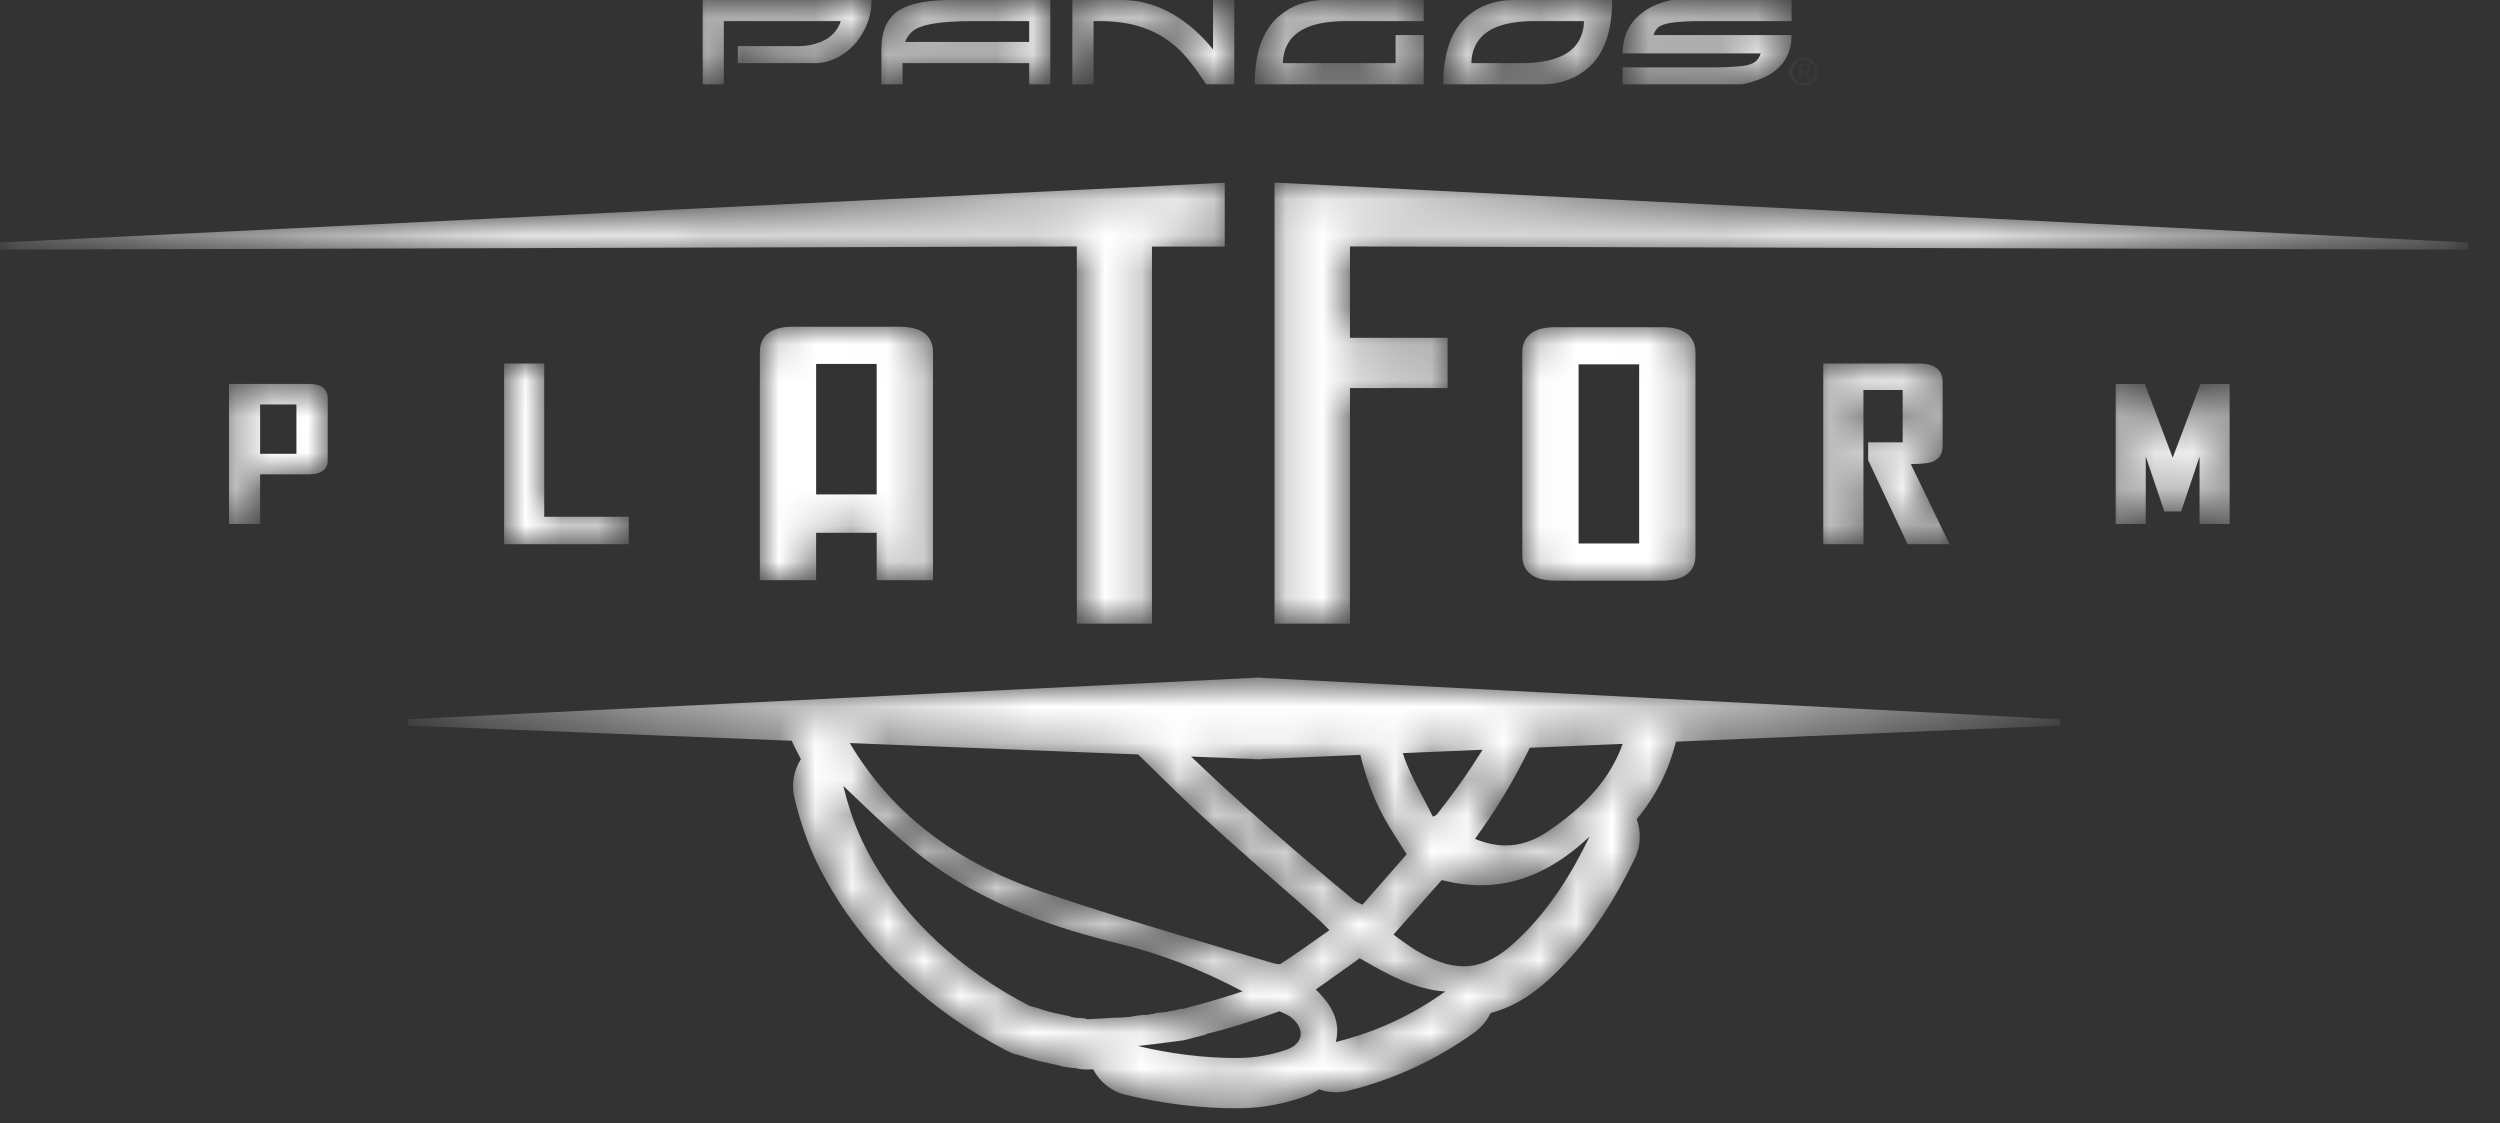 <?xml version="1.0" encoding="utf-8"?>
<svg xmlns="http://www.w3.org/2000/svg" fill="none" height="100%" overflow="visible" preserveAspectRatio="none" style="display: block;" viewBox="0 0 69 31" width="100%">
<rect x="0" y="0" width="69" height="31" fill="#333333" stroke="none"/>
<g id="Page-1">
<g id="PANGOS-PLATFORM-3X3-BANNER-2">
<g id="PANGOS-PLATFORM-3X3-BANNER">
<g id="Group-4">
<g id="Mask group">
<mask height="4" id="mask0_0_7450" maskUnits="userSpaceOnUse" style="mask-type:luminance" width="6" x="19" y="-1">
<g id="Group">
<path d="M19.391 -0.001V2.328H19.975V0.583H23.202C23.113 0.855 22.925 1.049 22.638 1.161C22.449 1.236 22.241 1.273 22.015 1.273H20.361V1.742H22.499C22.719 1.742 22.941 1.682 23.164 1.558C23.358 1.45 23.519 1.31 23.653 1.139C23.92 0.796 24.053 0.414 24.053 -0.001H19.391Z" fill="white" id="Vector"/>
</g>
</mask>
<g mask="url(#mask0_0_7450)">
<path clip-rule="evenodd" d="M19.394 -5.26563e-05V2.328H19.978V0.583H23.205C23.116 0.856 22.928 1.049 22.641 1.162C22.452 1.237 22.244 1.274 22.018 1.274H20.364V1.743H22.502C22.722 1.743 22.944 1.682 23.167 1.559C23.361 1.45 23.522 1.31 23.656 1.14C23.923 0.796 24.056 0.415 24.056 -5.26563e-05H19.394Z" fill="white" fill-rule="evenodd" id="Fill-2"/>
</g>
</g>
</g>
<g id="Group-7">
<g id="Mask group_2">
<mask height="4" id="mask1_0_7450" maskUnits="userSpaceOnUse" style="mask-type:luminance" width="5" x="24" y="-1">
<g id="Group_2">
<path d="M26.27 -0.001C25.602 -0.001 25.117 0.093 24.819 0.28C24.49 0.487 24.328 0.846 24.328 1.358V2.328H24.912V1.742H28.406V2.328H28.99V-0.001H26.27ZM25.274 0.804C25.521 0.656 26.048 0.583 26.851 0.583H28.406V1.158H24.983C25.04 1.004 25.136 0.884 25.274 0.804Z" fill="white" id="Vector_2"/>
</g>
</mask>
<g mask="url(#mask1_0_7450)">
<path clip-rule="evenodd" d="M26.27 -5.26563e-05C25.601 -5.26563e-05 25.116 0.093 24.818 0.281C24.489 0.487 24.327 0.847 24.327 1.358V2.328H24.911V1.743H28.405V2.328H28.989V-5.26563e-05H26.27ZM25.273 0.804C25.521 0.657 26.047 0.583 26.85 0.583H28.405V1.158H24.982C25.039 1.005 25.135 0.884 25.273 0.804Z" fill="white" fill-rule="evenodd" id="Fill-5"/>
</g>
</g>
</g>
<g id="Group-10">
<g id="Mask group_3">
<mask height="4" id="mask2_0_7450" maskUnits="userSpaceOnUse" style="mask-type:luminance" width="6" x="29" y="-1">
<g id="Group_3">
<path d="M33.477 -0.001V1.364C33.16 0.967 32.795 0.645 32.385 0.401C31.929 0.133 31.453 -0.001 30.954 -0.001H29.594V2.328H30.179V0.583H30.375C31.23 0.583 31.923 0.819 32.456 1.291C32.707 1.512 32.983 1.858 33.288 2.328H34.064V-0.001H33.477Z" fill="white" id="Vector_3"/>
</g>
</mask>
<g mask="url(#mask2_0_7450)">
<path clip-rule="evenodd" d="M33.48 -5.26563e-05V1.364C33.162 0.967 32.798 0.646 32.388 0.401C31.931 0.134 31.455 -5.26563e-05 30.957 -5.26563e-05H29.597V2.328H30.182V0.583H30.378C31.233 0.583 31.926 0.819 32.459 1.291C32.71 1.513 32.986 1.858 33.29 2.328H34.067V-5.26563e-05H33.48Z" fill="white" fill-rule="evenodd" id="Fill-8"/>
</g>
</g>
</g>
<g id="Group-13">
<g id="Mask group_4">
<mask height="4" id="mask3_0_7450" maskUnits="userSpaceOnUse" style="mask-type:luminance" width="6" x="34" y="-1">
<g id="Group_4">
<path d="M36.576 -0.001C36.066 -0.001 35.639 0.151 35.291 0.454C34.854 0.837 34.634 1.462 34.634 2.328H39.297V0.967H38.521V1.742H35.412C35.412 1.53 35.465 1.337 35.573 1.164C35.816 0.777 36.343 0.583 37.16 0.583H39.297V-0.001H36.576Z" fill="white" id="Vector_4"/>
</g>
</mask>
<g mask="url(#mask3_0_7450)">
<path clip-rule="evenodd" d="M36.573 -5.26563e-05C36.062 -5.26563e-05 35.636 0.152 35.288 0.455C34.85 0.838 34.63 1.462 34.63 2.328H39.294V0.967H38.518V1.743H35.409C35.409 1.531 35.462 1.338 35.57 1.165C35.813 0.777 36.339 0.583 37.157 0.583H39.294V-5.26563e-05H36.573Z" fill="white" fill-rule="evenodd" id="Fill-11"/>
</g>
</g>
</g>
<g id="Group-16">
<g id="Mask group_5">
<mask height="4" id="mask4_0_7450" maskUnits="userSpaceOnUse" style="mask-type:luminance" width="6" x="39" y="-1">
<g id="Group_5">
<path d="M41.774 -0.001C41.264 -0.001 40.836 0.151 40.49 0.454C40.05 0.837 39.831 1.462 39.831 2.328H42.551C43.06 2.328 43.486 2.175 43.835 1.87C44.275 1.488 44.494 0.863 44.494 -0.001H41.774ZM40.773 1.164C41.013 0.777 41.541 0.583 42.355 0.583H43.715C43.715 0.793 43.662 0.987 43.554 1.16C43.312 1.548 42.783 1.742 41.968 1.742H40.61C40.61 1.53 40.662 1.337 40.773 1.164Z" fill="white" id="Vector_5"/>
</g>
</mask>
<g mask="url(#mask4_0_7450)">
<path clip-rule="evenodd" d="M41.776 -5.26563e-05C41.266 -5.26563e-05 40.838 0.152 40.492 0.455C40.052 0.838 39.834 1.462 39.834 2.328H42.553C43.062 2.328 43.488 2.175 43.837 1.871C44.277 1.488 44.496 0.864 44.496 -5.26563e-05H41.776ZM40.775 1.165C41.015 0.777 41.543 0.583 42.357 0.583H43.717C43.717 0.793 43.664 0.987 43.556 1.16C43.314 1.548 42.785 1.743 41.97 1.743H40.612C40.612 1.531 40.664 1.338 40.775 1.165Z" fill="white" fill-rule="evenodd" id="Fill-14"/>
</g>
</g>
</g>
<g id="Group-19">
<g id="Mask group_6">
<mask height="4" id="mask5_0_7450" maskUnits="userSpaceOnUse" style="mask-type:luminance" width="6" x="44" y="-1">
<g id="Group_6">
<path d="M46.146 -0.001C45.734 0.085 45.41 0.245 45.175 0.482C44.917 0.741 44.785 1.071 44.785 1.474H48.597C48.57 1.558 48.532 1.623 48.482 1.672C48.39 1.761 48.227 1.814 47.993 1.833C47.71 1.849 47.517 1.859 47.412 1.859H44.785V2.328H48.088C48.383 2.268 48.633 2.177 48.839 2.057C49.245 1.818 49.449 1.454 49.449 0.967H45.638C45.668 0.879 45.708 0.813 45.758 0.766C45.844 0.686 46.019 0.633 46.285 0.608C46.509 0.591 46.689 0.583 46.822 0.583H49.449V-0.001H46.146Z" fill="white" id="Vector_6"/>
</g>
</mask>
<g mask="url(#mask5_0_7450)">
<path clip-rule="evenodd" d="M46.144 -5.26563e-05C45.732 0.086 45.408 0.246 45.173 0.483C44.916 0.741 44.783 1.072 44.783 1.474H48.595C48.568 1.559 48.531 1.623 48.48 1.673C48.388 1.762 48.225 1.815 47.991 1.833C47.708 1.85 47.515 1.86 47.41 1.86H44.783V2.328H48.086C48.381 2.268 48.631 2.177 48.837 2.058C49.243 1.819 49.447 1.454 49.447 0.968H45.636C45.666 0.88 45.706 0.813 45.756 0.767C45.842 0.687 46.017 0.634 46.283 0.609C46.507 0.591 46.687 0.583 46.82 0.583H49.447V-5.26563e-05H46.144Z" fill="white" fill-rule="evenodd" id="Fill-17"/>
</g>
</g>
</g>
<g id="Group-22">
<g id="Mask group_7">
<mask height="2" id="mask6_0_7450" maskUnits="userSpaceOnUse" style="mask-type:luminance" width="1" x="49" y="1">
<g id="Group_7">
<path d="M49.648 1.763V2.204H49.715V2.013H49.791L49.908 2.204H49.983L49.857 2.01C49.923 2.002 49.971 1.967 49.971 1.888C49.971 1.801 49.921 1.763 49.814 1.763H49.648ZM49.715 1.818H49.806C49.853 1.818 49.902 1.83 49.902 1.884C49.902 1.951 49.851 1.956 49.795 1.956H49.715V1.818Z" fill="white" id="Vector_7"/>
</g>
</mask>
<g mask="url(#mask6_0_7450)">
<path clip-rule="evenodd" d="M49.651 1.762V2.203H49.718V2.012H49.794L49.911 2.203H49.986L49.86 2.009C49.926 2.001 49.974 1.966 49.974 1.888C49.974 1.8 49.924 1.762 49.817 1.762H49.651ZM49.718 1.817H49.809C49.856 1.817 49.905 1.83 49.905 1.883C49.905 1.951 49.854 1.955 49.798 1.955H49.718V1.817Z" fill="white" fill-rule="evenodd" id="Fill-20"/>
</g>
</g>
</g>
<g id="Group-25">
<g id="Mask group_8">
<mask height="2" id="mask7_0_7450" maskUnits="userSpaceOnUse" style="mask-type:luminance" width="2" x="49" y="1">
<g id="Group_8">
<path d="M49.389 1.978C49.389 2.2 49.568 2.363 49.779 2.363C49.988 2.363 50.167 2.2 50.167 1.978C50.167 1.759 49.988 1.597 49.779 1.597C49.568 1.597 49.389 1.759 49.389 1.978ZM49.468 1.978C49.468 1.797 49.604 1.66 49.779 1.66C49.953 1.66 50.089 1.797 50.089 1.978C50.089 2.163 49.953 2.299 49.779 2.299C49.604 2.299 49.468 2.163 49.468 1.978Z" fill="white" id="Vector_8"/>
</g>
</mask>
<g mask="url(#mask7_0_7450)">
<path clip-rule="evenodd" d="M49.391 1.979C49.391 2.201 49.569 2.364 49.78 2.364C49.99 2.364 50.169 2.201 50.169 1.979C50.169 1.76 49.99 1.598 49.78 1.598C49.569 1.598 49.391 1.76 49.391 1.979ZM49.469 1.979C49.469 1.798 49.606 1.661 49.78 1.661C49.954 1.661 50.09 1.798 50.09 1.979C50.09 2.164 49.954 2.3 49.78 2.3C49.606 2.3 49.469 2.164 49.469 1.979Z" fill="white" fill-rule="evenodd" id="Fill-23"/>
</g>
</g>
</g>
<g id="Group-28">
<g id="Mask group_9">
<mask height="1" id="mask8_0_7450" maskUnits="userSpaceOnUse" style="mask-type:luminance" width="1" x="39" y="21">
<g id="Group_9">
<path d="M39.633 21.847H39.634C39.649 21.847 39.663 21.84 39.672 21.829C39.663 21.84 39.649 21.847 39.633 21.847Z" fill="white" id="Vector_9"/>
</g>
</mask>
<g mask="url(#mask8_0_7450)">
<path clip-rule="evenodd" d="M39.632 21.847H39.633C39.648 21.847 39.662 21.84 39.671 21.828C39.662 21.84 39.648 21.847 39.632 21.847Z" fill="white" fill-rule="evenodd" id="Fill-26"/>
</g>
</g>
</g>
<g id="Group-31">
<g id="Mask group_10">
<mask height="6" id="mask9_0_7450" maskUnits="userSpaceOnUse" style="mask-type:luminance" width="5" x="13" y="10">
<g id="Group_10">
<path d="M13.917 10.033V15.019H17.358V14.263H15.025V10.033H13.917Z" fill="white" id="Vector_10"/>
</g>
</mask>
<g mask="url(#mask9_0_7450)">
<path clip-rule="evenodd" d="M13.914 10.033V15.02H17.354V14.263H15.021V10.033H13.914Z" fill="white" fill-rule="evenodd" id="Fill-29"/>
</g>
</g>
</g>
<g id="Group-34">
<g id="Mask group_11">
<mask height="13" id="mask10_0_7450" maskUnits="userSpaceOnUse" style="mask-type:luminance" width="35" x="-1" y="5">
<g id="Group_11">
<path d="M-0 6.695V6.89L29.717 6.802V17.213H31.791V6.805H33.8V5.043L-0 6.695Z" fill="white" id="Vector_11"/>
</g>
</mask>
<g mask="url(#mask10_0_7450)">
<path clip-rule="evenodd" d="M0.003 6.695V6.89L29.72 6.802V17.213H31.794V6.806H33.803V5.043L0.003 6.695Z" fill="white" fill-rule="evenodd" id="Fill-32"/>
</g>
</g>
</g>
<g id="Group-37">
<g id="Mask group_12">
<mask height="13" id="mask11_0_7450" maskUnits="userSpaceOnUse" style="mask-type:luminance" width="34" x="35" y="5">
<g id="Group_12">
<path d="M35.176 17.213H37.259V10.711H39.954V9.324H37.259V6.802L68.12 6.89L68.121 6.695L35.311 5.046L35.176 5.043V17.213Z" fill="white" id="Vector_12"/>
</g>
</mask>
<g mask="url(#mask11_0_7450)">
<path clip-rule="evenodd" d="M35.176 17.213H37.259V10.711H39.954V9.324H37.259V6.802L68.12 6.89L68.12 6.695L35.311 5.046L35.176 5.043V17.213Z" fill="white" fill-rule="evenodd" id="Fill-35"/>
</g>
</g>
</g>
<g id="Group-40">
<g id="Mask group_13">
<mask height="8" id="mask12_0_7450" maskUnits="userSpaceOnUse" style="mask-type:luminance" width="5" x="42" y="9">
<g id="Group_13">
<path d="M42.92 9.03C42.328 9.03 42.016 9.273 42.016 9.734V15.327C42.016 15.784 42.328 16.026 42.92 16.026H45.874C46.477 16.026 46.796 15.784 46.796 15.327V9.734C46.796 9.273 46.477 9.03 45.874 9.03H42.92ZM43.57 15H45.242V10.056H43.57V15Z" fill="white" id="Vector_13"/>
</g>
</mask>
<g mask="url(#mask12_0_7450)">
<path clip-rule="evenodd" d="M42.919 9.03C42.328 9.03 42.015 9.273 42.015 9.734V15.327C42.015 15.784 42.328 16.026 42.919 16.026H45.873C46.476 16.026 46.795 15.784 46.795 15.327V9.734C46.795 9.273 46.476 9.03 45.873 9.03H42.919ZM43.569 15H45.241V10.056H43.569V15Z" fill="white" fill-rule="evenodd" id="Fill-38"/>
</g>
</g>
</g>
<g id="Group-43">
<g id="Mask group_14">
<mask height="6" id="mask13_0_7450" maskUnits="userSpaceOnUse" style="mask-type:luminance" width="4" x="50" y="10">
<g id="Group_14">
<path d="M50.319 10.033V15.019H51.427V10.764H52.511V12.207H51.558V12.699L52.647 15.019H53.805L52.736 12.807C53.014 12.804 53.196 12.787 53.295 12.756C53.507 12.687 53.614 12.537 53.614 12.309V10.534C53.614 10.206 53.389 10.033 52.961 10.033H50.319Z" fill="white" id="Vector_14"/>
</g>
</mask>
<g mask="url(#mask13_0_7450)">
<path clip-rule="evenodd" d="M50.322 10.033V15.02H51.431V10.764H52.514V12.208H51.561V12.7L52.651 15.02H53.808L52.739 12.808C53.017 12.804 53.2 12.788 53.298 12.757C53.511 12.688 53.617 12.537 53.617 12.31V10.535C53.617 10.207 53.392 10.033 52.964 10.033H50.322Z" fill="white" fill-rule="evenodd" id="Fill-41"/>
</g>
</g>
</g>
<g id="Group-46">
<g id="Mask group_15">
<mask height="8" id="mask14_0_7450" maskUnits="userSpaceOnUse" style="mask-type:luminance" width="6" x="20" y="9">
<g id="Group_15">
<path d="M21.878 9.017C21.286 9.017 20.972 9.261 20.972 9.721V16.013H22.527V14.705H24.198V16.013H25.753V9.721C25.753 9.261 25.434 9.017 24.83 9.017H21.878ZM22.527 13.645H24.198V10.043H22.527V13.645Z" fill="white" id="Vector_15"/>
</g>
</mask>
<g mask="url(#mask14_0_7450)">
<path clip-rule="evenodd" d="M21.876 9.018C21.284 9.018 20.971 9.261 20.971 9.721V16.013H22.525V14.706H24.196V16.013H25.751V9.721C25.751 9.261 25.433 9.018 24.828 9.018H21.876ZM22.525 13.645H24.196V10.044H22.525V13.645Z" fill="white" fill-rule="evenodd" id="Fill-44"/>
</g>
</g>
</g>
<g id="Group-49">
<g id="Mask group_16">
<mask height="5" id="mask15_0_7450" maskUnits="userSpaceOnUse" style="mask-type:luminance" width="4" x="6" y="10">
<g id="Group_16">
<path d="M6.322 10.598V14.462H7.18V13.092H8.534C8.87 13.092 9.048 12.956 9.048 12.698V10.987C9.048 10.733 8.87 10.598 8.534 10.598H6.322ZM7.18 12.525H8.182V11.165H7.18V12.525Z" fill="white" id="Vector_16"/>
</g>
</mask>
<g mask="url(#mask15_0_7450)">
<path clip-rule="evenodd" d="M6.32 10.597V14.462H7.179V13.091H8.533C8.869 13.091 9.046 12.955 9.046 12.698V10.986C9.046 10.732 8.869 10.597 8.533 10.597H6.32ZM7.179 12.524H8.181V11.164H7.179V12.524Z" fill="white" fill-rule="evenodd" id="Fill-47"/>
</g>
</g>
</g>
<g id="Group-52">
<g id="Mask group_17">
<mask height="5" id="mask16_0_7450" maskUnits="userSpaceOnUse" style="mask-type:luminance" width="4" x="58" y="10">
<g id="Group_17">
<path d="M60.737 10.598L59.968 12.633L59.199 10.598H58.395V14.462H59.225V12.6L59.737 14.116H60.202L60.711 12.602V14.462H61.54V10.598H60.737Z" fill="white" id="Vector_17"/>
</g>
</mask>
<g mask="url(#mask16_0_7450)">
<path clip-rule="evenodd" d="M60.735 10.597L59.966 12.632L59.197 10.597H58.393V14.462H59.223V12.599L59.735 14.116H60.2L60.708 12.602V14.462H61.538V10.597H60.735Z" fill="white" fill-rule="evenodd" id="Fill-50"/>
</g>
</g>
</g>
<g id="Group-55">
<g id="Mask group_18">
<mask height="13" id="mask17_0_7450" maskUnits="userSpaceOnUse" style="mask-type:luminance" width="46" x="11" y="18">
<g id="Group_18">
<path d="M34.627 18.707L11.252 19.851L11.254 20.025L21.852 20.444C21.855 20.451 21.856 20.459 21.859 20.466L21.89 20.532C21.945 20.647 22 20.764 22.077 20.904C22.086 20.919 22.094 20.936 22.103 20.952C21.904 21.264 21.835 21.649 21.922 22.017C22.067 22.616 22.243 23.141 22.459 23.623C22.588 23.907 22.746 24.209 22.943 24.546C24.005 26.353 25.721 27.933 27.774 28.993C27.872 29.044 27.959 29.079 28.039 29.1C28.112 29.121 28.183 29.141 28.221 29.149C28.468 29.235 28.713 29.3 28.941 29.341C29.019 29.362 29.09 29.378 29.16 29.39C29.33 29.44 29.502 29.47 29.675 29.48C29.781 29.505 29.89 29.518 30.001 29.518L30.169 29.511C30.351 29.866 30.678 30.126 31.076 30.22C32.085 30.461 33.133 30.588 34.11 30.588L34.23 30.587C34.377 30.586 34.528 30.577 34.682 30.562C35.132 30.517 35.593 30.414 36.018 30.259C36.152 30.209 36.281 30.144 36.403 30.065C36.657 30.157 36.939 30.171 37.204 30.105C38.489 29.783 39.631 29.256 40.697 28.493C40.886 28.355 41.038 28.17 41.137 27.96C41.705 27.812 42.244 27.498 42.776 27.004C43.498 26.335 44.12 25.529 44.678 24.538C44.846 24.236 44.991 23.959 45.122 23.688C45.284 23.349 45.298 22.957 45.171 22.608C45.705 21.962 46.058 21.258 46.253 20.469L56.856 20.025L56.856 19.851L34.803 18.707V18.698L34.716 18.703L34.627 18.698V18.707ZM35.117 26.578C34.509 26.395 33.902 26.215 33.295 26.032C31.79 25.585 30.232 25.12 28.723 24.6C26.317 23.768 24.593 22.428 23.451 20.507L23.744 20.519L24.023 20.53L31.411 20.822C31.778 21.184 32.154 21.552 32.553 21.938C33.406 22.759 34.312 23.553 35.187 24.319C35.584 24.665 35.983 25.012 36.374 25.362C36.447 25.428 36.514 25.495 36.604 25.586C36.631 25.612 36.66 25.64 36.69 25.671C36.599 25.734 36.509 25.799 36.421 25.861C36.051 26.122 35.705 26.368 35.343 26.602C35.337 26.606 35.32 26.609 35.294 26.609C35.255 26.609 35.195 26.602 35.117 26.578ZM40.708 23.151C41.303 22.336 41.801 21.498 42.219 20.638L43.983 20.564L44.286 20.552L44.784 20.53C44.452 21.456 43.783 22.235 42.689 22.967C42.323 23.21 41.947 23.333 41.556 23.333C41.281 23.333 40.999 23.272 40.708 23.151ZM39.272 22.012C39.052 21.596 38.847 21.199 38.716 20.785L39.077 20.77L39.255 20.762L40.067 20.728L40.434 20.713L40.916 20.693C40.543 21.295 40.121 21.895 39.643 22.491C39.631 22.497 39.617 22.504 39.592 22.518C39.58 22.524 39.564 22.532 39.547 22.541C39.456 22.361 39.363 22.183 39.272 22.012ZM34.803 20.949L37.544 20.834C37.68 21.394 37.866 21.926 38.132 22.441C38.27 22.71 38.433 22.967 38.61 23.245C38.678 23.352 38.749 23.462 38.822 23.577L37.602 24.968C37.579 24.957 37.556 24.95 37.535 24.938C37.464 24.906 37.417 24.883 37.385 24.859C35.735 23.493 34.242 22.195 32.871 20.88L33.431 20.902L33.856 20.919L34.627 20.949V20.956L34.715 20.953L34.803 20.956V20.949ZM29.507 28.044C29.499 28.042 29.488 28.039 29.478 28.036C29.409 28.024 29.341 28.012 29.259 27.991C29.045 27.951 28.842 27.896 28.64 27.825C28.569 27.807 28.498 27.788 28.424 27.765C28.421 27.762 28.414 27.761 28.414 27.761C26.512 26.779 25.014 25.392 24.087 23.766C23.954 23.533 23.834 23.296 23.725 23.054C23.548 22.656 23.398 22.208 23.273 21.691C23.404 21.817 23.532 21.938 23.66 22.059C24.183 22.56 24.728 23.076 25.303 23.536C27.12 24.993 29.265 25.648 30.932 26.056C32.044 26.329 33.145 26.756 34.293 27.36C33.988 27.465 33.385 27.653 32.654 27.843C32.626 27.839 32.599 27.841 32.573 27.849C32.544 27.855 32.52 27.862 32.493 27.867L32.444 27.881C32.384 27.893 32.326 27.904 32.266 27.91C32.25 27.912 32.234 27.917 32.219 27.925C32.215 27.927 32.21 27.928 32.201 27.93C32.163 27.932 32.124 27.936 32.084 27.939C32.071 27.94 32.055 27.943 32.04 27.949C32.033 27.951 32.023 27.951 32.007 27.951L31.983 27.949C31.963 27.948 31.944 27.951 31.926 27.956C31.895 27.964 31.865 27.971 31.833 27.981C31.81 27.981 31.787 27.984 31.76 27.989C31.73 27.998 31.699 28.004 31.666 28.013C31.649 28.009 31.632 28.012 31.615 28.012C31.6 28.009 31.58 28.007 31.559 28.009C31.433 28.019 31.303 28.041 31.137 28.073C31.108 28.068 31.08 28.068 31.048 28.073C31.03 28.076 31.008 28.078 30.986 28.081L30.955 28.085C30.832 28.081 30.724 28.085 30.624 28.096C30.613 28.096 30.601 28.094 30.595 28.098C30.509 28.102 30.424 28.108 30.338 28.114L29.999 28.13C29.995 28.127 29.989 28.124 29.985 28.123C29.972 28.116 29.955 28.111 29.941 28.108H29.921L29.837 28.098C29.83 28.095 29.822 28.095 29.816 28.095C29.808 28.095 29.8 28.095 29.793 28.095C29.691 28.095 29.598 28.078 29.507 28.044ZM43.87 23.087C43.392 24.081 42.765 25.121 41.833 25.985C40.963 26.791 40.219 26.876 39.178 26.286C38.988 26.18 38.807 26.049 38.616 25.912C38.564 25.872 38.513 25.834 38.459 25.794L39.789 24.289C40.159 24.384 40.517 24.431 40.867 24.431C41.932 24.431 42.913 23.99 43.87 23.087ZM36.724 27.812C36.614 27.624 36.462 27.457 36.314 27.31C36.736 27.009 37.121 26.736 37.527 26.448L37.602 26.491C38.306 26.894 39.03 27.307 39.885 27.365C38.967 28.024 37.972 28.483 36.867 28.758C36.946 28.423 36.901 28.108 36.724 27.812ZM31.398 28.869C31.704 28.838 32.01 28.797 32.311 28.758L32.647 28.715C32.654 28.715 32.659 28.714 32.666 28.712L32.921 28.646C32.927 28.644 32.931 28.641 32.938 28.639C32.948 28.636 32.958 28.633 32.967 28.631C32.97 28.631 32.984 28.629 32.987 28.627C32.992 28.627 33.006 28.624 33.007 28.623C33.086 28.605 33.165 28.583 33.229 28.566C33.258 28.562 33.284 28.55 33.306 28.532C33.83 28.41 34.488 28.208 35.312 27.911C35.333 27.919 35.354 27.93 35.373 27.939C35.464 27.978 35.554 28.019 35.628 28.073C35.849 28.245 35.943 28.47 35.876 28.655C35.83 28.785 35.709 28.893 35.532 28.961C35.123 29.107 34.655 29.195 34.215 29.198C34.173 29.199 34.13 29.199 34.088 29.199C33.226 29.199 32.306 29.085 31.398 28.869Z" fill="white" id="Vector_18"/>
</g>
</mask>
<g mask="url(#mask17_0_7450)">
<path clip-rule="evenodd" d="M34.63 18.707L11.255 19.852L11.256 20.026L21.854 20.445C21.858 20.452 21.858 20.46 21.862 20.467L21.892 20.532C21.947 20.648 22.003 20.765 22.079 20.904C22.088 20.92 22.097 20.936 22.105 20.952C21.907 21.265 21.837 21.65 21.925 22.018C22.07 22.617 22.246 23.142 22.462 23.624C22.59 23.908 22.748 24.21 22.946 24.547C24.008 26.354 25.724 27.933 27.776 28.993C27.874 29.045 27.961 29.08 28.041 29.101C28.115 29.122 28.185 29.142 28.223 29.15C28.471 29.235 28.716 29.3 28.943 29.342C29.021 29.363 29.092 29.378 29.162 29.39C29.332 29.441 29.505 29.471 29.677 29.48C29.783 29.506 29.893 29.519 30.003 29.519L30.171 29.512C30.354 29.866 30.68 30.127 31.078 30.22C32.087 30.461 33.136 30.589 34.112 30.589L34.233 30.588C34.38 30.587 34.53 30.577 34.684 30.563C35.135 30.518 35.595 30.414 36.02 30.26C36.154 30.209 36.283 30.145 36.406 30.066C36.659 30.157 36.941 30.172 37.206 30.106C38.492 29.784 39.633 29.257 40.699 28.493C40.888 28.355 41.04 28.171 41.14 27.961C41.708 27.813 42.246 27.499 42.779 27.005C43.501 26.336 44.122 25.53 44.681 24.539C44.849 24.237 44.994 23.959 45.124 23.688C45.287 23.35 45.3 22.958 45.173 22.609C45.707 21.963 46.06 21.259 46.256 20.47L56.858 20.026L56.859 19.852L34.805 18.708V18.699L34.718 18.703L34.63 18.699V18.707ZM35.119 26.579C34.512 26.395 33.904 26.215 33.297 26.033C31.792 25.586 30.235 25.12 28.725 24.601C26.32 23.768 24.596 22.429 23.454 20.508L23.747 20.519L24.026 20.531L31.413 20.823C31.78 21.185 32.156 21.553 32.555 21.939C33.408 22.76 34.315 23.553 35.19 24.32C35.587 24.666 35.986 25.013 36.376 25.363C36.449 25.429 36.517 25.496 36.606 25.587C36.634 25.613 36.663 25.641 36.693 25.672C36.602 25.735 36.511 25.799 36.423 25.862C36.053 26.123 35.707 26.369 35.346 26.603C35.339 26.607 35.323 26.61 35.297 26.61C35.258 26.61 35.197 26.602 35.119 26.579ZM40.71 23.152C41.305 22.336 41.804 21.499 42.222 20.639L43.985 20.565L44.288 20.552L44.786 20.531C44.454 21.457 43.786 22.236 42.691 22.967C42.325 23.211 41.949 23.334 41.558 23.334C41.283 23.334 41.001 23.273 40.71 23.152ZM39.274 22.012C39.054 21.597 38.849 21.2 38.718 20.786L39.079 20.771L39.257 20.763L40.069 20.729L40.437 20.714L40.919 20.693C40.545 21.296 40.123 21.896 39.645 22.491C39.633 22.498 39.62 22.505 39.595 22.518C39.582 22.525 39.566 22.533 39.549 22.542C39.459 22.361 39.366 22.184 39.274 22.012ZM34.805 20.95L37.546 20.835C37.682 21.395 37.869 21.927 38.135 22.442C38.272 22.711 38.435 22.967 38.613 23.246C38.681 23.352 38.752 23.462 38.824 23.578L37.605 24.968C37.581 24.958 37.558 24.95 37.538 24.939C37.466 24.907 37.42 24.884 37.387 24.86C35.737 23.494 34.244 22.195 32.874 20.881L33.433 20.903L33.858 20.919L34.63 20.95V20.957L34.717 20.953L34.805 20.957V20.95ZM29.509 28.045C29.501 28.043 29.49 28.04 29.48 28.037C29.411 28.025 29.343 28.012 29.261 27.992C29.048 27.951 28.845 27.897 28.642 27.825C28.572 27.808 28.501 27.788 28.426 27.765C28.423 27.763 28.416 27.762 28.416 27.762C26.514 26.78 25.016 25.393 24.089 23.766C23.957 23.534 23.836 23.297 23.727 23.055C23.55 22.657 23.4 22.209 23.276 21.692C23.406 21.817 23.534 21.939 23.662 22.059C24.186 22.56 24.73 23.077 25.305 23.537C27.123 24.994 29.268 25.649 30.935 26.057C32.047 26.33 33.147 26.756 34.296 27.361C33.99 27.466 33.387 27.654 32.657 27.843C32.628 27.84 32.601 27.842 32.575 27.849C32.547 27.856 32.523 27.863 32.495 27.867L32.447 27.882C32.386 27.894 32.328 27.904 32.268 27.91C32.252 27.913 32.237 27.918 32.222 27.926C32.218 27.928 32.212 27.928 32.203 27.93C32.165 27.933 32.126 27.937 32.086 27.939C32.073 27.941 32.057 27.944 32.042 27.95C32.035 27.951 32.025 27.952 32.009 27.951L31.985 27.95C31.965 27.948 31.946 27.951 31.928 27.956C31.897 27.965 31.867 27.972 31.835 27.982C31.812 27.982 31.789 27.985 31.763 27.99C31.732 27.999 31.701 28.005 31.669 28.014C31.651 28.01 31.634 28.012 31.617 28.012C31.602 28.01 31.582 28.008 31.561 28.01C31.436 28.02 31.305 28.041 31.139 28.074C31.111 28.069 31.082 28.069 31.05 28.073C31.032 28.077 31.011 28.079 30.989 28.081L30.957 28.085C30.834 28.082 30.727 28.085 30.626 28.097C30.615 28.097 30.604 28.095 30.598 28.098C30.512 28.102 30.426 28.108 30.341 28.115L30.002 28.131C29.997 28.128 29.991 28.125 29.987 28.124C29.975 28.117 29.958 28.112 29.943 28.108H29.924L29.839 28.098C29.832 28.096 29.824 28.096 29.818 28.096C29.811 28.096 29.803 28.096 29.795 28.096C29.694 28.096 29.601 28.079 29.509 28.045ZM43.872 23.088C43.394 24.081 42.767 25.122 41.835 25.986C40.966 26.791 40.221 26.877 39.18 26.287C38.99 26.181 38.809 26.049 38.618 25.912C38.567 25.872 38.515 25.834 38.461 25.794L39.792 24.29C40.161 24.384 40.52 24.432 40.869 24.432C41.934 24.432 42.916 23.991 43.872 23.088ZM36.726 27.813C36.616 27.624 36.464 27.457 36.316 27.311C36.738 27.01 37.123 26.737 37.529 26.448L37.604 26.492C38.308 26.895 39.033 27.308 39.888 27.365C38.97 28.024 37.974 28.484 36.869 28.759C36.949 28.424 36.904 28.108 36.726 27.813ZM31.4 28.869C31.707 28.838 32.013 28.798 32.313 28.759L32.649 28.715C32.656 28.715 32.661 28.715 32.668 28.713L32.923 28.647C32.929 28.645 32.933 28.642 32.941 28.64C32.95 28.637 32.96 28.634 32.969 28.631C32.972 28.631 32.987 28.63 32.989 28.628C32.994 28.628 33.008 28.625 33.009 28.624C33.088 28.605 33.167 28.584 33.231 28.567C33.261 28.562 33.286 28.551 33.308 28.533C33.833 28.411 34.491 28.208 35.314 27.911C35.335 27.92 35.357 27.93 35.376 27.939C35.466 27.979 35.556 28.02 35.63 28.074C35.852 28.246 35.945 28.471 35.879 28.656C35.833 28.786 35.711 28.894 35.534 28.962C35.126 29.108 34.657 29.195 34.217 29.199C34.175 29.2 34.133 29.2 34.09 29.2C33.228 29.2 32.308 29.085 31.4 28.869Z" fill="white" fill-rule="evenodd" id="Fill-53"/>
</g>
</g>
</g>
</g>
</g>
</g>
</svg>